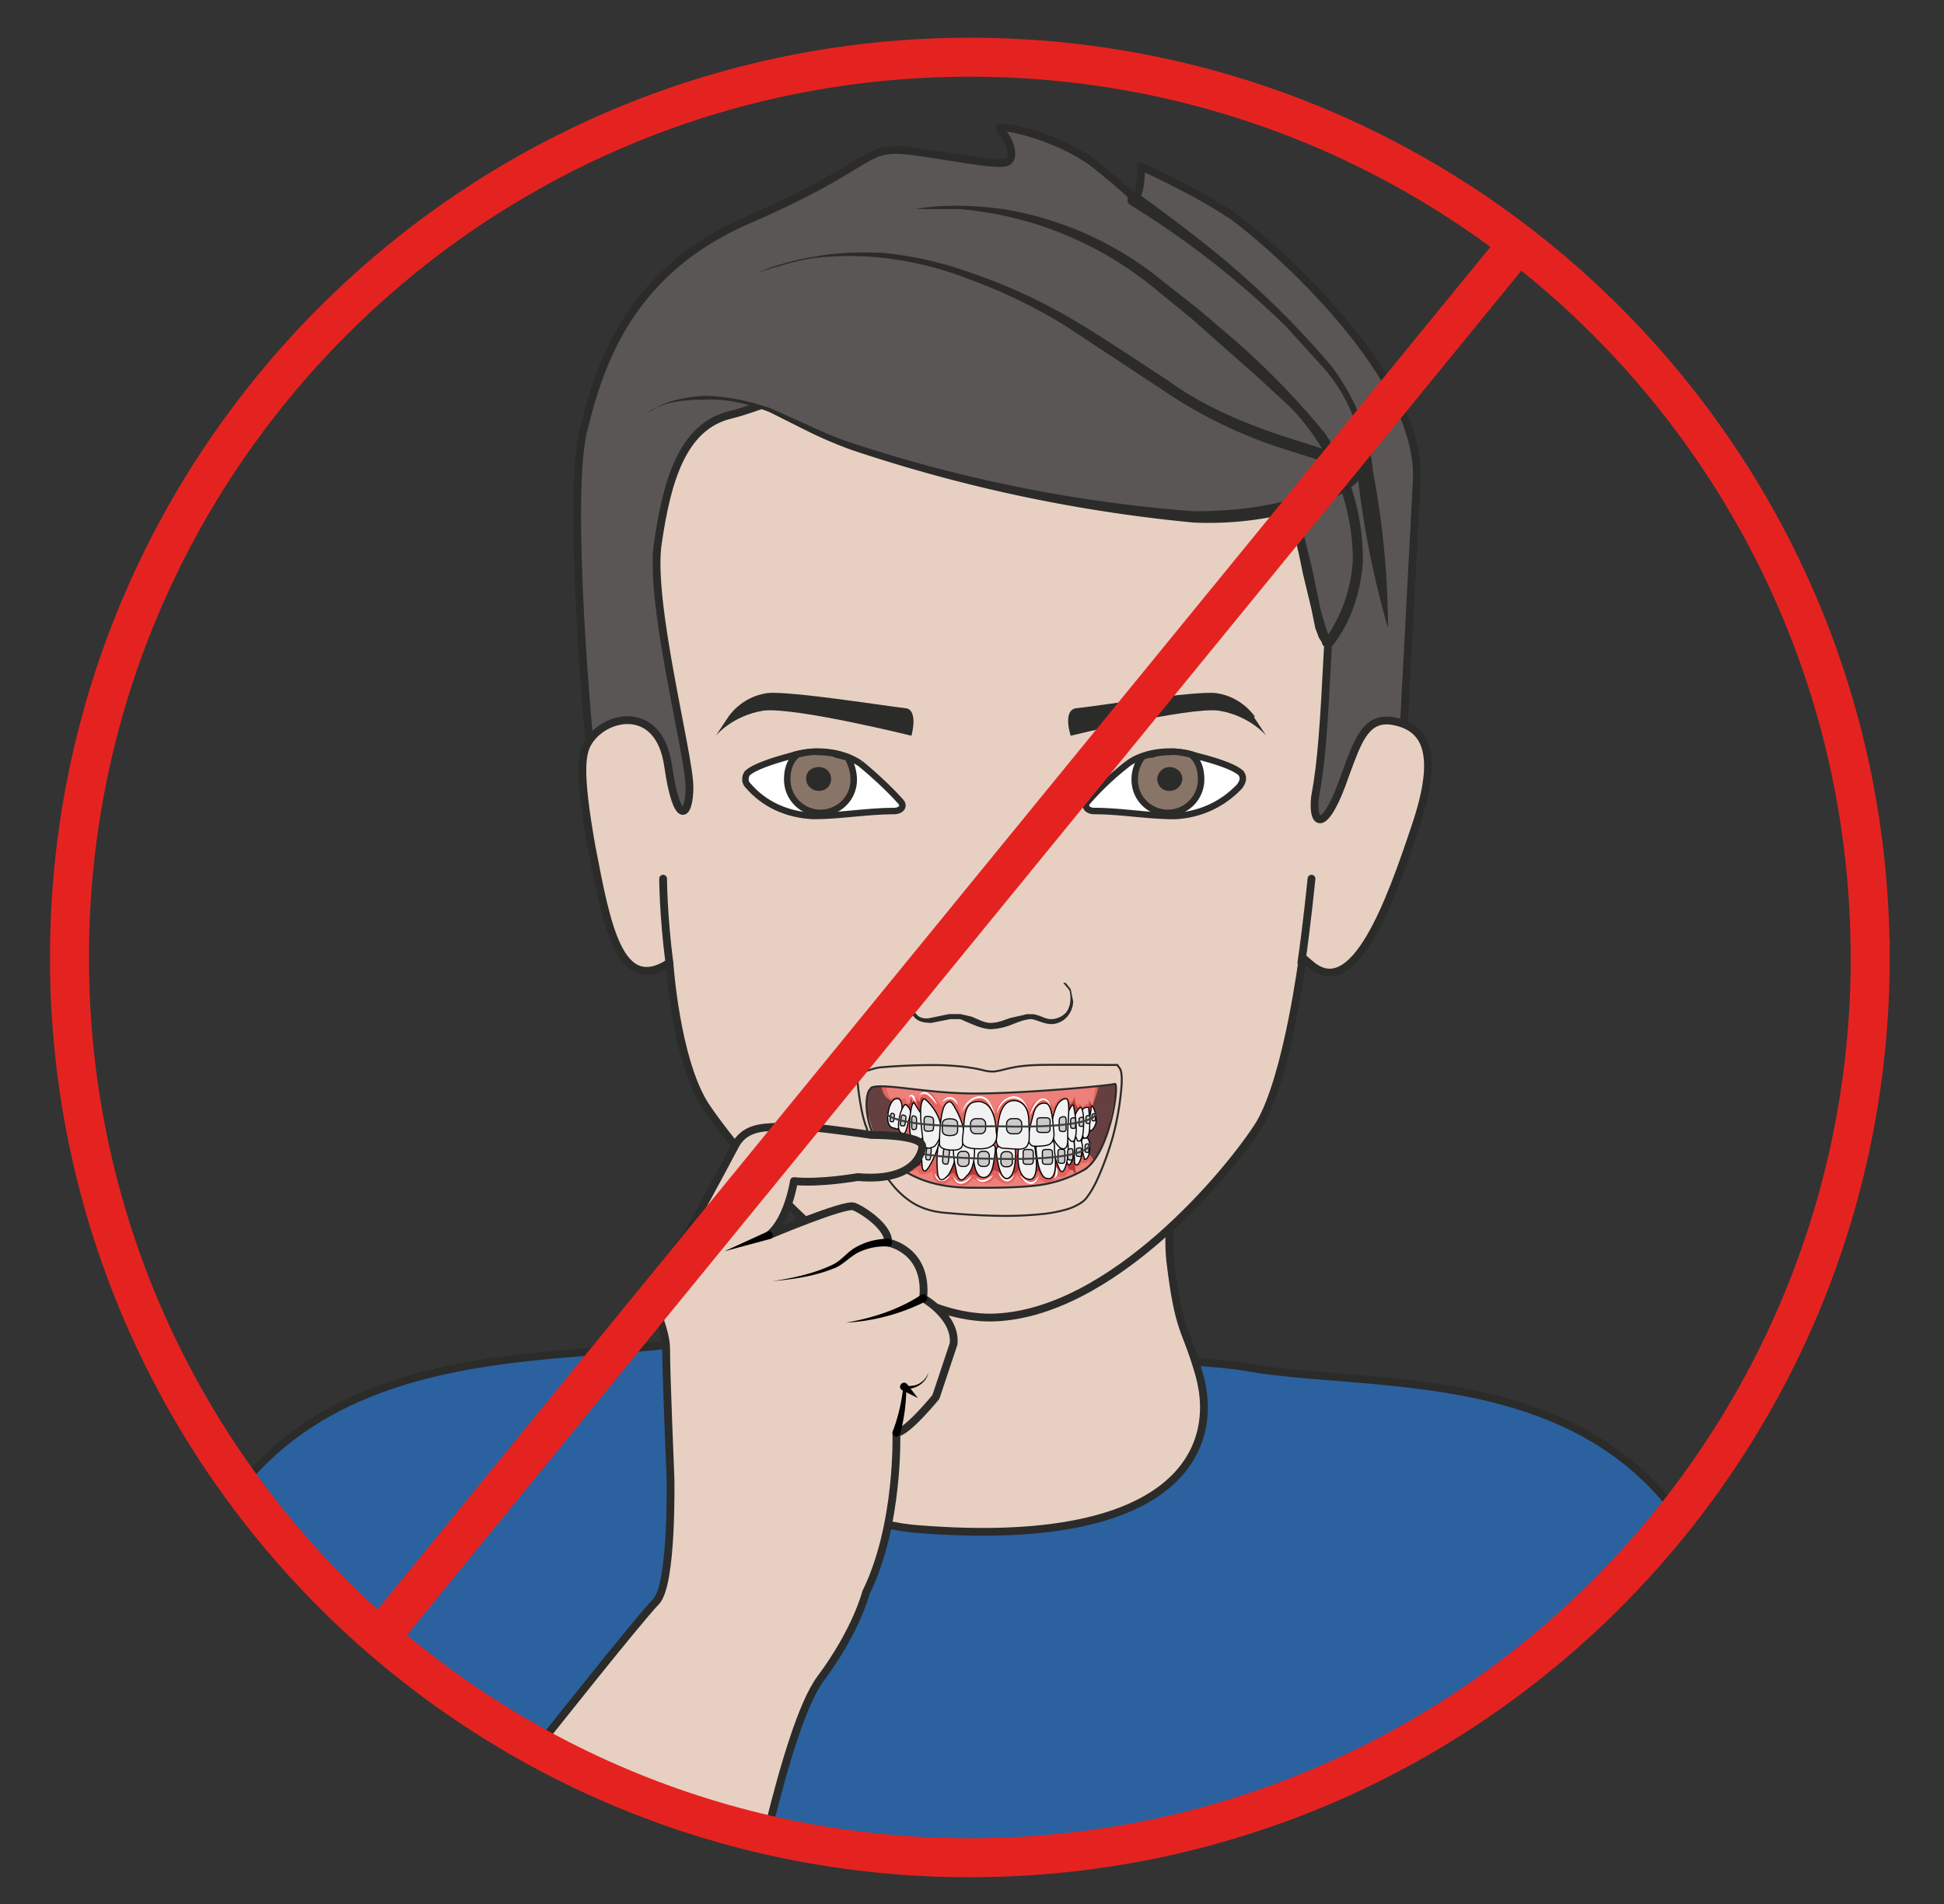 <svg xmlns="http://www.w3.org/2000/svg" viewBox="0 0 332.4 325.64"><rect x="0" y="0" width="332.4" height="325.64" fill="#333333" stroke="none"/><defs><clipPath id="a" clipPathUnits="userSpaceOnUse"><path d="M8.91 121.45c0-63.79 51.7-115.5 115.5-115.5 63.78 0 115.48 51.71 115.48 115.5 0 63.78-51.7 115.5-115.49 115.5-63.78 0-115.49-51.72-115.49-115.5"/></clipPath><clipPath id="b" clipPathUnits="userSpaceOnUse"><path d="M0 244.23h249.3V0H0z"/></clipPath></defs><g clip-path="url(#a)" transform="matrix(1.333 0 0 -1.333 0 325.64)"><path d="M198.8-35.76c14.64-8.05 25.14 9.17 25.14 9.17-2.25 29.92-5.95 53.57-15.76 70.47-9.66 16.89-31.05 22.52-48.75 25.1-17.69 2.25-12.05-2.1-12.05-2.1-41.34-32.17-49.85 5.47-49.85 5.47s-30.84-8.48-39.36-6.4c-5 1.13-12.82-4.02-26.17-14.31-9.65-7.4-12.3-52.93-9.57-60.8 2.74-7.73 17.4-31.28 17.4-31.28l1.06 35.82s-8.57-176.97-6.97-185.02c1.3-8.04 151.26-23.4 173.13 6.68 6.76 9.17-8.25 147.2-8.25 147.2" fill="#2b619f"/><path d="M198.8-35.76c14.64-8.05 25.14 9.17 25.14 9.17-2.25 29.92-5.95 53.57-15.76 70.47-9.66 16.89-31.05 22.52-48.75 25.1-17.69 2.25-12.05-2.1-12.05-2.1-41.34-32.17-49.85 5.47-49.85 5.47s-30.84-8.48-39.36-6.4c-5 1.13-12.82-4.02-26.17-14.31-9.65-7.4-12.3-52.93-9.57-60.8 2.74-7.73 17.4-31.28 17.4-31.28l1.06 35.82s-8.57-176.97-6.97-185.02c1.3-8.04 151.26-23.4 173.13 6.68 6.76 9.17-8.25 147.2-8.25 147.2z" fill="none" stroke="#2b2b2a" stroke-linecap="round" stroke-linejoin="round" stroke-miterlimit="10"/><path d="M221.02 16.4c8.22-82.16.31-90.38-4.62-102.97-4.93-12.6-50.15-10.41-50.15-10.41-38.9-.47-76.5 18.99-82.71 24.1-6.2 5.11-11.32 1.64-11.32 1.64-12.6-4.01-33.41-2.74-33.41-2.74-2.2-2.19-8.4-4.56-8.4-4.56-4.38.36-8.03 1.64-8.58 3.83-.55 2.2 1.46 5.85 1.46 5.85-6.2 3.65-2.38 8.94-2.38 8.94-5.47 2.92-2 9.13-2 9.13-5.12 4.57-.69 8.45-.69 8.45 1.28 2 13.28 7.62 13.28 7.62 11.32 1.1 48.2-5.84 48.2-5.84s34.33-9.5 57.7-7.3c23.37 2.18 40.9 3.44 40.9 3.44s.73 33.16 2.92 41.1" fill="#e7d0c2" stroke="#2b2b2a" stroke-linecap="round" stroke-linejoin="round" stroke-miterlimit="10"/><path d="M101.7 116.27s1.41-24.15.48-33.3c-.34-3.38-.16-8.24-3.33-15.28-4.13-9.16 6.87-18.78 19.1-19.59 32.65-2.57 38.74 10 35.84 19.98-1.76 6.11-2.55 5.08-3.67 14.4-1.45 13.84 9.33 31.22 9.33 31.22l-57.91 2.57z" fill="#e7d0c2"/><path d="M101.7 116.27s1.41-24.15.48-33.3c-.34-3.38-.16-8.24-3.33-15.28-4.13-9.16 6.87-18.78 19.1-19.59 32.65-2.57 38.74 10 35.84 19.98-1.76 6.11-2.55 5.08-3.67 14.4-1.45 13.84 9.33 31.22 9.33 31.22l-57.91 2.57z" fill="none" stroke="#2b2b2a" stroke-linecap="round" stroke-linejoin="round" stroke-miterlimit="10"/><path d="M182.76 8.8s-.16-11.1.32-22.04c.32-5.93.97-11.83 1.93-17.7l.32-2.25.49-1.77a.79.79 0 00-.55-.76.78.78 0 00-.5 0 .77.77 0 00-.4.28l-.48 1.93-.33 2.25-.48 2.74c-.73 12.43-.9 24.87-.48 37.32" fill="#2b2b2a"/><path d="M179.8 145.88l1.94 36.84c.64 13.2-18.02 29.76-23.49 33.78-4.99 3.38-11.9 6.44-11.9 6.44s.16-3.06-.8-4.18c0 0-.33.64-5.15 4.5-4.83 3.7-13.2 5.47-12.07 4.35 1.13-1.13 1.93-3.38.97-4.03-.97-.8-8.53.97-13.52 1.45-5.14.32-4.02-2.1-19.94-9-14.8-6.44-18.82-18.03-20.91-26.55-2.42-8.53.8-41.83.8-41.67 0 0 55.34-73.2 104.08-1.93" fill="#595655"/><path d="M179.8 145.88l1.94 36.84c.64 13.2-18.02 29.76-23.49 33.78-4.99 3.38-11.9 6.44-11.9 6.44s.16-3.06-.8-4.18c0 0-.33.64-5.15 4.5-4.83 3.7-13.2 5.47-12.07 4.35 1.13-1.13 1.93-3.38.97-4.03-.97-.8-8.53.97-13.52 1.45-5.14.32-4.02-2.1-19.94-9-14.8-6.44-18.82-18.03-20.91-26.55-2.42-8.53.8-41.83.8-41.67 0 0 55.34-73.2 104.08-1.93z" fill="none" stroke="#2b2b2a" stroke-linecap="round" stroke-linejoin="round" stroke-miterlimit="10"/><path d="M146.03 219.4s4.18-2.9 9.97-7.56c5.24-4.3 10.07-9.01 14.48-14.16a26.1 26.1 0 005.63-13.83 109.8 109.8 0 001.93-20.12 117.89 117.89 0 00-4.5 27.2 21.4 21.4 0 01-3.7 6.1l-4.83 5.32a113.44 113.44 0 01-19.95 15.6.8.8 0 00-.4.5.8.8 0 00.08.63c.11.2.28.33.5.4a.8.8 0 00.63-.08z" fill="#2b2b2a"/><path d="M168.7 142.18c-.48-4.03 1.3-4.83 3.87 2.73 1.6 4.34 2.57 7.24 5.79 6.92 4.5-.65 6.43-4.02 3.22-13.52-3.22-9.65-7.89-22.68-13.52-17.7l-.96.81s-1.93-15.12-5.47-21.24c-3.7-5.95-19.14-24.77-34.59-24.93-15.44 0-32.81 21.4-36.67 27.35-3.7 5.95-4.5 18.18-4.5 18.18-6.44-4.18-8.05 4.82-9.98 14.8-1.77 9.97-1.29 12.23-.32 13.67 2.25 3.38 9 4.67 10.13-3.21 1.13-7.89 2.74-6.6 2.74-2.74 0 4.18-5.31 24.13-4.02 31.53 1.12 7.57 3.05 14.8 9.33 16.25 6.43 1.61 15.12 6.76 24.6 5.47 9.66-1.12 21.08-9.33 32.18-7.24 16.4 3.22 20.59-15.12 19.79-28.31-.49-9.65-.8-14.48-1.61-18.82" fill="#e7d0c2" stroke="#2b2b2a" stroke-linecap="round" stroke-linejoin="round" stroke-miterlimit="10"/><path d="M117.4 217.47s16.08 3.06 32.65-10.78c16.4-13.84 19.3-16.57 22.2-23.97 5.14-12.87-1.77-20.92-1.77-20.92-1.77 0-3.38 18.02-6.12 18.18-7.23.49-14 0-18.01 3.22" fill="#595655"/><path d="M117.4 217.47c3.7.64 7.55.48 11.25 0a43.25 43.25 0 0020.6-9.33l4.5-3.54 4.34-3.7a101.1 101.1 0 0011.9-12.23 29.45 29.45 0 004.83-16.4c-.12-1.94-.49-3.81-1.13-5.64a17.56 17.56 0 00-2.73-5.15l-.48-.32c-.49 0-.65.32-.8.32l-.17.48-.32.49-.48 1.28-.49 2.42-1.12 4.66a94.74 94.74 0 01-1.61 6.92c-.22.6-.54 1.14-.97 1.61l-.32.16h-1.77l-2.4.32c-1.62 0-3.23 0-4.84.32-1.6 0-3.21.33-4.82.8a11.14 11.14 0 00-4.02 2.42 15.51 15.51 0 019-2.57h7.08l1.3-.16h.47c.16 0 .8 0 .97-.32.8-.65.96-1.61 1.29-2.26l.8-2.41 1.13-4.67.96-4.66c.31-1.25.69-2.49 1.13-3.7 0-.16.32-.16 0 0l-.49-.32a19.5 19.5 0 013.54 10.13 28.23 28.23 0 01-8.2 19.8l-4.18 3.85-4.19 3.7-4.18 3.7-4.34 3.54a45.42 45.42 0 01-25.42 10.46h-5.63" fill="#2b2b2a"/><path d="M82.97 191.25s6.92 5.3 18.98-1.13a160.55 160.55 0 0152.76-12.23c10.78.16 18.66 3.86 19.3 5.8.65 1.92-13.02 3.21-24.6 11.26-11.59 7.88-31.86 22.52-52.29 14.31" fill="#595655"/><path d="M82.97 191.25l1.6.96c1.3.64 3.22 1.13 5.64 1.29 2.41 0 5.47-.48 8.68-1.61l5-2.25c1.76-.8 3.53-1.61 5.62-2.26a184.28 184.28 0 0143.6-8.68c5.46 0 10.93.64 16.08 2.73 1.29.48 2.41.97 3.38 1.77l.64.64s0 .17 0 0v-.16l-1.6.8-8.05 2.58a59.54 59.54 0 00-14.48 7.24l-12.7 8.37a68.75 68.75 0 01-12.07 5.8 43.52 43.52 0 01-10.94 2.73 40.5 40.5 0 01-8.85 0c-2.4-.33-4.18-.97-5.47-1.3l-1.93-.64 1.93.8c1.3.33 3.06.97 5.47 1.3 2.42.48 5.47.64 8.85.48a46.64 46.64 0 0011.26-2.58 69.24 69.24 0 0012.39-5.63c4.18-2.4 8.36-5.3 12.87-8.2 4.18-3.06 9-5.15 14.15-6.92l8.05-2.57 2.09-.97.48-.8v-1.13l-.97-.96a14.39 14.39 0 00-3.86-2.26 43.02 43.02 0 00-16.73-2.57c-15 1.43-29.63 4.54-43.91 9.33-1.92.7-3.8 1.5-5.63 2.41l-4.83 2.42c-3.21 1.28-6.1 1.77-8.52 1.6-2.42 0-4.35-.32-5.47-.8-1.29-.48-1.77-.96-1.77-.96" fill="#2b2b2a"/><path d="M85.06 131.56s0-4.5.8-10.78m82.37 10.78s-.65-6.44-1.3-10.78" fill="none" stroke="#2b2b2a" stroke-linecap="round" stroke-miterlimit="10"/><path d="M110.32 146.36c1.6-1.29 3.7-3.22 5.14-4.83.65-.64.16-1.29-.8-1.29-3.38 0-6.92-.64-10.3-.64-3.54.16-6.43 1.61-8.36 3.86-.32.32-.48.65-.32 1.29l.16.32c.8.8 3.22 1.61 5.63 2.25 2.9.97 6.43.65 8.85-.96" fill="#fff" stroke="#2b2b2a" stroke-width=".83" stroke-miterlimit="10"/><path d="M108.7 147.16c.49-.8.81-1.93.81-2.9a4.23 4.23 0 00-2.63-3.93 4.22 4.22 0 00-4 .4 4.27 4.27 0 00-1.9 3.54c0 1.28.33 2.41 1.3 3.22 0 0 1.76.48 2.73.32 0 0 1.6 0 2.25-.32l1.29-.33z" fill="#897568"/><path d="M108.7 147.16c.49-.8.81-1.93.81-2.9a4.23 4.23 0 00-2.63-3.93 4.22 4.22 0 00-4 .4 4.27 4.27 0 00-1.9 3.54c0 1.28.33 2.41 1.3 3.22 0 0 1.76.48 2.73.32 0 0 1.6 0 2.25-.32l1.29-.33z" fill="none" stroke="#2b2b2a" stroke-width=".83" stroke-linecap="round" stroke-linejoin="round" stroke-miterlimit="10"/><path d="M106.62 144.43c0-.97-.65-1.61-1.61-1.61-.8 0-1.61.64-1.61 1.6 0 .97.8 1.46 1.6 1.46.97 0 1.62-.65 1.62-1.61" fill="#2b2b2a" fill-rule="evenodd"/><path d="M144.74 146.36a36.61 36.61 0 01-5.15-4.83c-.64-.64-.16-1.29.8-1.29 3.38 0 6.76-.64 10.3-.64 3.38.16 6.27 1.61 8.37 3.86.16.32.48.65.32 1.29l-.16.32c-.8.8-3.22 1.61-5.8 2.25-2.73.97-6.43.65-8.68-.96" fill="#fff" stroke="#2b2b2a" stroke-width=".83" stroke-miterlimit="10"/><path d="M146.5 147.16a4.82 4.82 0 01-.87-3.72 4.2 4.2 0 012.54-3.11 4.22 4.22 0 014 .4 4.27 4.27 0 011.9 3.54c0 1.28-.32 2.41-1.29 3.22 0 0-1.77.48-2.73.32 0 0-1.61 0-2.25-.32-.8 0-1.3-.33-1.3-.33" fill="#897568"/><path d="M146.5 147.16a4.82 4.82 0 01-.87-3.72 4.2 4.2 0 012.54-3.11 4.22 4.22 0 014 .4 4.27 4.27 0 011.9 3.54c0 1.28-.32 2.41-1.29 3.22 0 0-1.77.48-2.73.32 0 0-1.61 0-2.25-.32-.8 0-1.3-.33-1.3-.33z" fill="none" stroke="#2b2b2a" stroke-width=".83" stroke-linecap="round" stroke-linejoin="round" stroke-miterlimit="10"/><path d="M148.44 144.43c0-.97.64-1.61 1.6-1.61.81 0 1.62.64 1.62 1.6 0 .81-.8 1.46-1.61 1.46a1.59 1.59 0 01-1.14-.47 1.6 1.6 0 01-.47-1.14" fill="#2b2b2a" fill-rule="evenodd"/><path d="M117.55 118.2l-.16-.16a4.1 4.1 0 01-.48-2.25c0-.64 0-1.12.64-1.6.33-.5 1.13-.65 1.77-.5l2.42.5h1.44l1.45-.33c.8-.32 1.61-.8 2.41-.8.97 0 1.61.32 2.58.64l1.45.32.64.16h.8c.97-.16 1.61-.64 2.26-.64.8 0 1.44.32 1.93.8.8.97.64 2.26.48 2.9l-.8.96h.32l.64-.8.32-1.6a3 3 0 00-.64-1.78 2.75 2.75 0 00-2.1-1.12c-.96 0-1.76.48-2.57.64-.8 0-1.6-.32-2.41-.64a8.45 8.45 0 00-2.73-.65c-1.13 0-2.1.48-2.9.8l-1.13.49h-1.28l-2.42-.48c-.96 0-1.77.16-2.25.8-.64.48-.8 1.29-.8 1.93.08.94.45 1.75 1.12 2.41" fill="#2b2b2a"/><path d="M93.42 152.31s1.61 2.58 5 3.06c2.89.32 15.92-1.77 17.69-1.93 1.77-.16.8-3.54.8-3.54s-14.96 3.7-18.98 3.22c-4.02-.65-6.11-3.22-6.11-3.22zm67.57 0s-1.61 2.58-4.99 3.06c-2.9.32-15.93-1.77-17.86-1.93-1.93-.16-.8-3.54-.8-3.54s15.12 3.7 18.98 3.22c4.02-.65 6.11-3.22 6.11-3.22l-1.6 2.41z" fill="#2b2b2a" fill-rule="evenodd"/><path d="M141.23 95.08l-5-4.57-22.74 3.55-2.75 9.23v2.76l2.06.45 14.35-.45 12.3.3 4.3.63-.65-3.24z" fill="#664040"/><path d="M112.96 105.7c.17-1.32.31-2.13 1.35-2.61 0 0 2.33-2.85.38-6.08 0 0-.78-.74-1.48-2.08-.7-1.33 5.25-4.42 5.25-4.42l19.53.7 2.43 1.08s.84 3.25-1.14 4.18c0 0-1.43 4.8.66 5.48 0 0 .8 1.88 1.14 3.65.2 1.06-13.7-.29-13.7-.29l-13.86 1.09s-.62-.26-.56-.7" fill="#e3645f"/><path d="M125.73 90.15l12.62 1.05 2.01 2.15-.7 2.11c-.18-.6-.95-.34-.95-.34-.32-.74-1-.48-1-.48-.14-.4-.82-.85-.82-.85-.14-.7-1.26-.44-1.26-.44-1.38-1.56-2.3-.26-2.3-.26-.33-1.13-1.83-.53-2.17-.28-.34.25-.71.82-.71.82-1.04-2.43-2.78-.41-2.78-.41l-.53-.48c-.67-.56-1.71 0-1.71 0l-.59.36c-1.45-2.02-2.77-.12-2.77-.12l-.4-.31c-.88-.75-1.78.24-1.78.24s-.32.78-.32 1.1c0 0-1.78-.97-1.83.22 0 0-1.24-.6-1.28.24 0 0-.87-.07-.87.74 0 0-1.3.42-1.3.89l-.67-.83 8.24-5.26z" fill="#ed807b"/><path d="M135.46 92.76s-.83-.36-1.27-.29c-.44.07-.03-3.35.82-3.35s.45 3.64.45 3.64M137.14 92.82s.64-.45.65.24c0 .69.35-3.07 0-3.26-.35-.2-.65 3.02-.65 3.02M123.78 105.28c-.88.43-4.74 1.6-4.93 1.06 0 0-.52-.92-.17-2.5 0 0 .6.76 1.22-.33l.98-1.26s.53 1.1 1.31 1.1c0 0 1.07-1.1 1.04-2.11 0 0 1.66 2.4 2.5 2.28 0 0 1.53-.77 1.86-2.21 0 0 .19 1.66 1.7 2.05 2.08.52 2.82-1.34 2.82-1.34l.25.5s1.66 2.05 2.75-.29c0 0 .61 1.3 1.34 1.3.72 0 .89-.91.89-.91-.03.58.47.56.62-.39.1-.64.35 1.1.75.22.27-.58.59.83 1.24 0 .31-.4.3 2 .76 2.68.46.67-.76.62-.76.65-.14.48-.28.95-.65 1.1-1.35.56-6.94-.14-6.94-.14z" fill="#ed807b"/><path d="M116.8 101.9s-.67 1.05-.05 1.35c0 0 .41.23.51-.3 0 0-.14-.01-.24-.19-.1-.17-.17-.5-.22-.87M118.01 101.61s-.7 1.48-.05 1.9c0 0 .42.33.53-.42 0 0-.15-.01-.26-.26-.1-.24-.17-.72-.22-1.22M115.98 105.93s-.4-1.4.6-2.4c0 0-.13 1.56.46 2.27.58.72-.94 1.07-1.06.13M124.93 95.37s-.54-1.59-.82-1.93c0 0 .61.2.73.19.13-.02.45-.1.89-.54 0 0-.72 1.21-.8 2.28M127.72 96.74s-.45-2.72-.74-3.06c0 0 .47.5.6.48.12-.02.59-.22 1.03-.65 0 0-.68 2.23-.89 3.23M122.43 95.2s-.5-1.48-.78-1.75c0 0 .47.4.6.38.11-.02.15-.23.59-.57 0 0-.21 1.16-.41 1.95M115.6 96.7s-.6-.83-.38-.93c.5-.24.6.72.37.93M118.41 95.27s-.04-.3.1-.54c0 0-.64-.18-.81.11-.18.3.58.67.71.43M116.76 95.92s-.14-.96.03-1.3c0 0-.29.68-.87.3-.58-.37.62.81.84 1M130.42 96.2c.74-.77.63-2.11-.35-2.54-.27.95-.32 1.68.35 2.53" fill="#b7393b"/><path d="M131.15 95.72s-.2-1.69.88-2.37" fill="none" stroke="#b7393b" stroke-miterlimit="10"/><path d="M132.95 95.82s-.03-1.97-.1-2.27c0 0 .2.8.5.3.28-.5.51-.68.71-.68 0 0-1.05 1.42-1.11 2.65M135.24 93.79s.21 1.14.13 1.58l.02.35s.4-1.45.63-1.63l-.38.36c-.2-.46-.4-.66-.4-.66M136.8 95.04s.55-.24.71.67c.17.9.42 0 .37-.44a8.1 8.1 0 01.4-2.54s-.59 1.67-.87 1.47c-.29-.19-.6.84-.6.84M136.8 103.25s.44-1.35.27-1.77c0 0 .38 1.24.6 1.03.2-.22.22-1.15.22-1.15s.33.53.47.57c.15.03-.66.62-.47 1.75 0 0-.36-1.06-.55-1.06-.2 0-.54.63-.54.63M139.72 103.33s-.07-1.09.1-1.47c0 0 .11.31.37.54 0 0-.49.44-.47.93" fill="#b7393b"/><path d="M119.88 103.07s-1.52 2.03-2.11 1.71c0 0-.25-.06-.1.48 0 0-.23-.88-.53-.89 0 0-.17.68-.37.62 0 0-.3.37-.36.02 0 0-.21.03-.2.42 0 0-.2-.15-.35-.44l-.28-.46s-.59.68-.95.73c-.22.03-.19-.57-.4-.54a1.5 1.5 0 01-.47 0c-.11-.07.11-.97.48-1.41 0 0 .28.24.6.28.31.04.66-.12.74-.28 0 0 .4-.18.44.2 0 0 .38-1.25.73-.67l.11 1.27s.1-1.53.28-1.13c0 0 .49.58.46.75l.03-.17s.15-.57.33-.65c0 0 .13.92.72.92.58 0 1.2-.76 1.2-.76M125.74 104.3c0-.17-.5-.42-.76-.42-.27 0-.49.13-.49.29 0 .16.22.29.49.29.06 0 .32.26.37.24.18-.04.39-.29.39-.4" fill="#ed807b"/><path d="M133.26 93.55c-.18-1.15-1.08-1.58-1.95-.7-.64.75-.56.77.13.14.84-.7 1.4-.32 1.82.56M128.1 93.88c.61-.91 1.12-1.35 2-.33l-.16-.32c-.66-1.05-1.68-.31-1.85.65M124.66 93.44c-.57-1.1-2.09-1.61-2.36 0 .64-1.32 1.51-.73 2.36 0M125.2 93.22c.74-.7 1.5-.17 2.17.33-.37-.82-1.71-1.35-2.17-.33M119.9 93.79c.49-1 1.1-.95 1.96-.35-.6-.99-1.87-.91-1.96.35M116.58 103.52c.02.13.1.28.29.31.2.02.31-.13.4-.23.14-.24.21-.49.2-.76-.18.21-.27.44-.4.62-.14.23-.29.23-.5.06M123.45 101.54c.16 1.67 2.56 3.08 3.55 1.25.27-.47.44-.98.6-1.48-.25.47-.48.95-.76 1.38-.98 1.59-3 .24-3.4-1.15M127.85 101.4c.09 1.61 2.1 3.08 3.4 1.68.37-.4.58-.88.74-1.36-1.06 2.43-3.37 2.06-4.14-.33M132.11 101.18c.18 1 1.25 2.95 2.33 1.9.2-.23.29-.54.34-.83-.08.18-.17.35-.28.5-.98 1.28-1.95-.78-2.39-1.57M117.92 103.74c.7 1.2 2-.34 2.27-1.16-.6.56-1.38 1.97-2.27 1.16M120.88 102.94c.57.96 1.8.73 1.96-.42-.25.35-.5.7-.86.77-.38.09-.77-.15-1.1-.35M135.5 94.6c.23-.45.27-1.3-.3-1.5.3.45.16.98.3 1.5" fill="#fff"/><path d="M139.1 94.23a16.08 16.08 0 00-5.75-1.98c-2.34-.33-5.71-.37-8.96-.34-13.9.12-14.1 12.1-12.64 12.74l.01.1c1.45.64 6.83-.7 12.99-.75 6.15-.04 17.57 1 18.23 1.23.68.23-.58-8.98-3.89-11m4.75 12.34c-.02.18-.06.31-.09.41l-.06.16-.37.52h-1.09l-3.86.02h-2.58c-.9 0-1.88 0-2.88-.03-1-.04-2.04-.12-3.05-.33-.53-.1-1.03-.24-1.53-.36l-.75-.14h-.47l-.1.01-.2.01c-.5.08-1 .23-1.52.33s-1.04.17-1.57.25c-1.01.11-2.03.18-3.06.22-2.55.03-5.1-.06-7.64-.28-1.04-.08-2.07-.64-3.1-.77l.05-.66c.1-1.4.3-2.77.57-4.15.1-.49.22-1 .39-1.54l.05-.2.09-.2.15-.42.32-1.67c.43-1.17.94-2.4 1.7-3.67.37-.63.8-1.26 1.31-1.87.5-.61 1.11-1.21 1.8-1.73a7.85 7.85 0 011.8-1.06 9.17 9.17 0 012.11-.6l.38-.06.37-.05.76-.06c2-.18 4.06-.3 6.12-.34 2.05-.05 4.1.04 6.13.26 1 .12 1.99.32 2.93.6a7 7 0 011.9.93c.19.14.33.3.47.45.52.66.9 1.34 1.25 2.02a40.4 40.4 0 012.15 5.78 35.69 35.69 0 011.14 6.59c.05.7.04 1.26-.02 1.63" fill="#e8d1c2"/><path d="M139.1 94.23a16.08 16.08 0 00-5.75-1.98c-2.34-.33-5.71-.37-8.96-.34-13.9.12-14.1 12.1-12.64 12.74l.01.1c1.45.64 6.83-.7 12.99-.75 6.15-.04 17.57 1 18.23 1.23.68.23-.58-8.98-3.89-11zm4.74 12.34c-.02.18-.06.31-.09.41l-.06.16-.37.52h-1.09l-3.86.02h-2.58c-.9 0-1.88 0-2.88-.03-1-.04-2.04-.12-3.05-.33-.53-.1-1.03-.24-1.53-.36l-.75-.14h-.47l-.1.01-.2.01c-.5.08-1 .23-1.52.33s-1.04.17-1.57.25c-1.01.11-2.03.18-3.06.22-2.55.03-5.1-.06-7.64-.28-1.04-.08-2.07-.64-3.1-.77l.05-.66c.1-1.4.3-2.77.57-4.15.1-.49.22-1 .39-1.54l.05-.2.09-.2.15-.42.32-1.67c.43-1.17.94-2.4 1.7-3.67.37-.63.8-1.26 1.31-1.87.5-.61 1.11-1.21 1.8-1.73a7.85 7.85 0 011.8-1.06 9.17 9.17 0 012.11-.6l.38-.06.37-.05.76-.06c2-.18 4.06-.3 6.12-.34 2.05-.05 4.1.04 6.13.26 1 .12 1.99.32 2.93.6a7 7 0 011.9.93c.19.14.33.3.47.45.52.66.9 1.34 1.25 2.02a40.4 40.4 0 012.15 5.78 35.69 35.69 0 011.14 6.59c.05.7.04 1.26-.02 1.63z" fill="none" stroke="#2b2b2a" stroke-width=".25" stroke-miterlimit="10"/><path d="M139.13 95.55s.5-.1.62 1.06c.12 1.15 0 0 0 0s.26 2-.64 1.66c0 0-.9.37.02-2.72" fill="#f2f2f2"/><path d="M139.13 95.55s.5-.1.62 1.06c.12 1.15 0 0 0 0s.26 2-.64 1.66c0 0-.9.37.02-2.72z" fill="none" stroke="#020202" stroke-width=".15" stroke-miterlimit="10"/><path d="M137.84 95.04s.38-.67.76.5c0 0 .66 1.62-.1 2.73 0 0-.54.28-.66-.21-.12-.5 0-3.02 0-3.02" fill="#f2f2f2"/><path d="M137.84 95.04s.38-.67.76.5c0 0 .66 1.62-.1 2.73 0 0-.54.28-.66-.21-.12-.5 0-3.02 0-3.02z" fill="none" stroke="#020202" stroke-width=".15" stroke-miterlimit="10"/><path d="M137.65 98.27s.54-1.77-.2-3.01l-.18-.34s-.63-.84-.88 3.23c0 0 .74 1.04 1.26.12" fill="#f2f2f2"/><path d="M137.65 98.27s.54-1.77-.2-3.01l-.18-.34s-.63-.84-.88 3.23c0 0 .74 1.04 1.26.12z" fill="none" stroke="#020202" stroke-width=".15" stroke-miterlimit="10"/><path d="M135.9 94.29s.4-1.01.86.58c0 0 .41 1.4.2 3.05 0 0-.5 1.14-1.57.59-1.07-.55.5-4.22.5-4.22" fill="#f2f2f2"/><path d="M135.9 94.29s.4-1.01.86.58c0 0 .41 1.4.2 3.05 0 0-.5 1.14-1.57.59-1.07-.55.5-4.22.5-4.22z" fill="none" stroke="#020202" stroke-width=".15" stroke-miterlimit="10"/><path d="M134.32 93.1s1.53-.63.93 3.66c0 0 .18 1.5-.66 1.47-.84-.03-1.7.22-1.7-1.36 0 0 .22-3.67 1.43-3.78" fill="#f2f2f2"/><path d="M134.32 93.1s1.53-.63.93 3.66c0 0 .18 1.5-.66 1.47-.84-.03-1.7.22-1.7-1.36 0 0 .22-3.67 1.43-3.78z" fill="none" stroke="#020202" stroke-width=".15" stroke-miterlimit="10"/><path d="M131.83 97.92s-1.24.22-1.24-1.69c0 0-.25-3.3 1.6-3.24 0 0 1.31-.08.49 4.48 0 0-.17.48-.85.45" fill="#f2f2f2"/><path d="M131.83 97.92s-1.24.22-1.24-1.69c0 0-.25-3.3 1.6-3.24 0 0 1.31-.08.49 4.48 0 0-.17.48-.85.45z" fill="none" stroke="#020202" stroke-width=".15" stroke-miterlimit="10"/><path d="M129.12 93.1s1.25-.24 1.14 3.77c0 0 .11.6-1.14.6 0 0-1.45.1-1.32-.9 0 0 .25-3.43 1.32-3.47" fill="#f2f2f2"/><path d="M129.12 93.1s1.25-.24 1.14 3.77c0 0 .11.6-1.14.6 0 0-1.45.1-1.32-.9 0 0 .25-3.43 1.32-3.47z" fill="none" stroke="#020202" stroke-width=".15" stroke-miterlimit="10"/><path d="M124.98 97.33c-.22-.38-.25-3.8.97-4.08 1.23-.29 1.47 1.7 1.47 1.7s.37 1.9.21 2.28c-.15.38-2.43.48-2.65.1" fill="#f2f2f2"/><path d="M124.98 97.33c-.22-.38-.25-3.8.97-4.08 1.23-.29 1.47 1.7 1.47 1.7s.37 1.9.21 2.28c-.15.38-2.43.48-2.65.1z" fill="none" stroke="#020202" stroke-width=".15" stroke-miterlimit="10"/><path d="M114.85 96.02s.72-.28 1.18 2.33c0 0-.2.55-.99.36 0 0-1.22-2.17-.2-2.69" fill="#f2f2f2"/><path d="M114.85 96.02s.72-.28 1.18 2.33c0 0-.2.55-.99.36 0 0-1.22-2.17-.2-2.69z" fill="none" stroke="#020202" stroke-width=".15" stroke-miterlimit="10"/><path d="M115.88 95.5s.77-.73 1.35 2.3c0 0-.35.68-1.2.55 0 0-.63-2.65-.15-2.85" fill="#f2f2f2"/><path d="M115.88 95.5s.77-.73 1.35 2.3c0 0-.35.68-1.2.55 0 0-.63-2.65-.15-2.85z" fill="none" stroke="#020202" stroke-width=".15" stroke-miterlimit="10"/><path d="M116.74 95.09s.04-1.34 1.17-.08c0 0 1.16 1.88.75 3.22 0 0-.6.7-1.48.15 0 0-.54-2.33-.44-3.3" fill="#f2f2f2"/><path d="M116.74 95.09s.04-1.34 1.17-.08c0 0 1.16 1.88.75 3.22 0 0-.6.7-1.48.15 0 0-.54-2.33-.44-3.3z" fill="none" stroke="#020202" stroke-width=".15" stroke-miterlimit="10"/><path d="M118.26 95.01s0-1.97 1-.26c1 1.72 1.4 3.52 1.4 3.52s-.62.47-1.93.33c0 0-.68-.9-.47-3.59" fill="#f2f2f2"/><path d="M118.26 95.01s0-1.97 1-.26c1 1.72 1.4 3.52 1.4 3.52s-.62.47-1.93.33c0 0-.68-.9-.47-3.59z" fill="none" stroke="#020202" stroke-width=".15" stroke-miterlimit="10"/><path d="M120.23 94.3s-.03-2.6 1.5-.64c0 0 1.23 2.01 1 4.08 0 0-.55.86-2.08.2 0 0-.62-.55-.42-3.63" fill="#f2f2f2"/><path d="M120.23 94.3s-.03-2.6 1.5-.64c0 0 1.23 2.01 1 4.08 0 0-.55.86-2.08.2 0 0-.62-.55-.42-3.63z" fill="none" stroke="#020202" stroke-width=".15" stroke-miterlimit="10"/><path d="M122.73 93.73s.33-1.61 1.26-.3c0 0 1.2.77.99 3.9 0 0-.3.9-2.25.41 0 0-.97.22 0-4.01" fill="#f2f2f2"/><path d="M122.73 93.73s.33-1.61 1.26-.3c0 0 1.2.77.99 3.9 0 0-.3.9-2.25.41 0 0-.97.22 0-4.01z" fill="none" stroke="#020202" stroke-width=".15" stroke-miterlimit="10"/><path d="M129.28 94.6h-.31a.57.57 0 00-.58.58v.8c0 .3.26.56.58.56h.31c.32 0 .58-.25.58-.57v-.79a.57.57 0 00-.58-.57" fill="#cccacb"/><path d="M129.28 94.6h-.31a.57.57 0 00-.58.58v.8c0 .3.26.56.58.56h.31c.32 0 .58-.25.58-.57v-.79a.57.57 0 00-.58-.57z" fill="none" stroke="#09090a" stroke-width=".15" stroke-miterlimit="10"/><path d="M126.33 94.64h-.32a.57.57 0 00-.57.57v.8c0 .31.26.57.57.57h.32c.32 0 .57-.26.57-.57v-.8a.57.57 0 00-.57-.57" fill="#cccacb"/><path d="M126.33 94.64h-.32a.57.57 0 00-.57.57v.8c0 .31.26.57.57.57h.32c.32 0 .57-.26.57-.57v-.8a.57.57 0 00-.57-.57z" fill="none" stroke="#09090a" stroke-width=".15" stroke-miterlimit="10"/><path d="M123.73 94.64h-.32a.57.57 0 00-.57.57v.8c0 .31.25.57.57.57h.32c.31 0 .57-.26.57-.57v-.8a.57.57 0 00-.57-.57" fill="#cccacb"/><path d="M123.73 94.64h-.32a.57.57 0 00-.57.57v.8c0 .31.25.57.57.57h.32c.31 0 .57-.26.57-.57v-.8a.57.57 0 00-.57-.57z" fill="none" stroke="#09090a" stroke-width=".15" stroke-miterlimit="10"/><path d="M132.54 96.1v.32s0 .39-.37.39h-.53s-.4.05-.4-.35v-1.1s-.08-.45.4-.44h.58s.33.01.32.44v.74" fill="#cccacb"/><path d="M132.54 96.1v.32s0 .39-.37.39h-.53s-.4.05-.4-.35v-1.1s-.08-.45.4-.44h.58s.33.01.32.44v.74z" fill="none" stroke="#09090a" stroke-width=".15" stroke-miterlimit="10"/><path d="M135 96.1v.32s.01.39-.36.39h-.53s-.4.05-.4-.35v-1.1s-.08-.45.4-.44h.58s.33.01.32.44v.74" fill="#cccacb"/><path d="M135 96.1v.32s.01.39-.36.39h-.53s-.4.05-.4-.35v-1.1s-.08-.45.4-.44h.58s.33.01.32.44v.74z" fill="none" stroke="#09090a" stroke-width=".15" stroke-miterlimit="10"/><path d="M118.82 96.59l.03.28s.04.34.21.3c.17-.04.17-.07.28-.13.11-.07.13-.24.1-.46-.04-.34-.04-.5-.04-.5s-.04-.58-.18-.6c-.25-.02-.35.05-.35.05s-.16.04-.11.41l.06.65" fill="#cccacb"/><path d="M118.82 96.59l.03.28s.04.34.21.3c.17-.04.17-.07.28-.13.11-.07.13-.24.1-.46-.04-.34-.04-.5-.04-.5s-.04-.58-.18-.6c-.25-.02-.35.05-.35.05s-.16.04-.11.41l.06.65z" fill="none" stroke="#09090a" stroke-width=".15" stroke-miterlimit="10"/><path d="M117.27 96.64l.04.25s.04.32.22.3c.17-.03.16-.05.27-.1.12-.05.13-.2.1-.4a6.01 6.01 0 01-.07-.46s-.06-.53-.2-.56c-.26-.04-.36.01-.36.01s-.15.03-.1.37l.1.6" fill="#cccacb"/><path d="M117.27 96.64l.04.25s.04.32.22.3c.17-.03.16-.05.27-.1.12-.05.13-.2.1-.4a6.01 6.01 0 01-.07-.46s-.06-.53-.2-.56c-.26-.04-.36.01-.36.01s-.15.03-.1.37l.1.6z" fill="none" stroke="#09090a" stroke-width=".15" stroke-miterlimit="10"/><path d="M115.96 96.94l.04.22s.04.27.22.25c.17-.02.16-.04.28-.08.1-.05.13-.18.09-.35-.06-.27-.07-.4-.07-.4s-.05-.45-.2-.47c-.26-.04-.36 0-.36 0s-.15.03-.1.32l.1.51" fill="#cccacb"/><path d="M115.96 96.94l.04.22s.04.27.22.25c.17-.02.16-.04.28-.08.1-.05.13-.18.09-.35-.06-.27-.07-.4-.07-.4s-.05-.45-.2-.47c-.26-.04-.36 0-.36 0s-.15.03-.1.32l.1.51z" fill="none" stroke="#09090a" stroke-width=".15" stroke-miterlimit="10"/><path d="M114.83 97.4l.06.2s.08.25.25.2c.16-.03.15-.05.25-.1.1-.06.1-.19.05-.35a4.16 4.16 0 01-.12-.36s-.1-.43-.25-.43c-.25 0-.34.06-.34.06s-.15.04-.06.3l.16.48" fill="#cccacb"/><path d="M114.83 97.4l.06.2s.08.25.25.2c.16-.03.15-.05.25-.1.1-.06.1-.19.05-.35a4.16 4.16 0 01-.12-.36s-.1-.43-.25-.43c-.25 0-.34.06-.34.06s-.15.04-.06.3l.16.48z" fill="none" stroke="#09090a" stroke-width=".15" stroke-miterlimit="10"/><path d="M121 96.4l.05.36s.04.24.25.2c.21-.06.2-.1.34-.18.14-.09.17-.1.13-.4l-.06-.64s-.04-.78-.21-.8c-.32-.02-.44.06-.44.06s-.19.06-.14.55l.09.84" fill="#cccacb"/><path d="M121 96.4l.05.36s.04.24.25.2c.21-.06.2-.1.34-.18.14-.09.17-.1.13-.4l-.06-.64s-.04-.78-.21-.8c-.32-.02-.44.06-.44.06s-.19.06-.14.55l.09.84z" fill="none" stroke="#09090a" stroke-width=".15" stroke-miterlimit="10"/><path d="M136.59 96.23v.32s0 .28-.25.28-.24.07-.41.03c-.17-.05-.23-.23-.22-.48v-.57s-.04-.67.15-.72c.36-.09.51-.04.51-.04s.22 0 .22.44v.74" fill="#cccacb"/><path d="M136.59 96.23v.32s0 .28-.25.28-.24.07-.41.03c-.17-.05-.23-.23-.22-.48v-.57s-.04-.67.15-.72c.36-.09.51-.04.51-.04s.22 0 .22.44v.74z" fill="none" stroke="#09090a" stroke-width=".15" stroke-miterlimit="10"/><path d="M137.63 96.38v.24s0 .3-.18.3c-.2 0-.19-.02-.32-.06-.13-.04-.17-.17-.17-.37v-.44s-.03-.5.12-.55c.27-.06.39-.03.39-.03s.17.01.16.34v.57" fill="#cccacb"/><path d="M137.63 96.38v.24s0 .3-.18.3c-.2 0-.19-.02-.32-.06-.13-.04-.17-.17-.17-.37v-.44s-.03-.5.12-.55c.27-.06.39-.03.39-.03s.17.01.16.34v.57z" fill="none" stroke="#09090a" stroke-width=".15" stroke-miterlimit="10"/><path d="M138.73 96.62v.18s0 .23-.19.23c-.2 0-.19-.02-.32-.05-.13-.03-.17-.13-.16-.28v-.33s-.04-.38.11-.41c.28-.06.4-.03.4-.03s.16 0 .16.26v.43" fill="#cccacb"/><path d="M138.73 96.62v.18s0 .23-.19.23c-.2 0-.19-.02-.32-.05-.13-.03-.17-.13-.16-.28v-.33s-.04-.38.11-.41c.28-.06.4-.03.4-.03s.16 0 .16.26v.43z" fill="none" stroke="#09090a" stroke-width=".15" stroke-miterlimit="10"/><path d="M139.67 97.13v.18s0 .23-.14.23c-.13 0-.13-.02-.22-.05-.09-.02-.12-.13-.12-.28v-.33s-.02-.38.09-.41c.19-.05.27-.03.27-.03s.12.01.12.26v.43" fill="#cccacb"/><path d="M139.67 97.13v.18s0 .23-.14.23c-.13 0-.13-.02-.22-.05-.09-.02-.12-.13-.12-.28v-.33s-.02-.38.09-.41c.19-.05.27-.03.27-.03s.12.01.12.26v.43z" fill="none" stroke="#09090a" stroke-width=".15" stroke-miterlimit="10"/><path d="M139.95 97.66s0-.06-.13-.3c-.36-.67-2.32-1.95-12.09-1.74-10.12.1-12.66 1.3-13.3 1.93" fill="none" stroke="#3f3f3f" stroke-width=".25" stroke-linecap="round" stroke-miterlimit="10"/><path d="M139.97 99.22s.77.55.64 1.67c-.14 1.12-.64 2.03-.67 1.06-.03-.98-.89-2.4.03-2.73" fill="#f2f2f2"/><path d="M139.97 99.22s.77.55.64 1.67c-.14 1.12-.64 2.03-.67 1.06-.03-.98-.89-2.4.03-2.73z" fill="none" stroke="#020202" stroke-width=".15" stroke-miterlimit="10"/><path d="M139.63 102.24s-1.05.14-1.03-1.21c.02-1.36.23-2.8.51-2.76.29.03.98-.04.52 3.97" fill="#f2f2f2"/><path d="M139.63 102.24s-1.05.14-1.03-1.21c.02-1.36.23-2.8.51-2.76.29.03.98-.04.52 3.97z" fill="none" stroke="#020202" stroke-width=".15" stroke-miterlimit="10"/><path d="M138.57 102.24s-1.7-1.4-.35-4.32c0 0 .5-.24.67.74.18.97.2 3.48-.32 3.58" fill="#f2f2f2"/><path d="M138.57 102.24s-1.7-1.4-.35-4.32c0 0 .5-.24.67.74.18.97.2 3.48-.32 3.58z" fill="none" stroke="#020202" stroke-width=".15" stroke-miterlimit="10"/><path d="M137.69 102.5s.65-2.91.21-4.27c0 0-.22-1.02-.98.22-.76 1.23.34 4.33.77 4.05" fill="#f2f2f2"/><path d="M137.69 102.5s.65-2.91.21-4.27c0 0-.22-1.02-.98.22-.76 1.23.34 4.33.77 4.05z" fill="none" stroke="#020202" stroke-width=".15" stroke-miterlimit="10"/><path d="M137.08 101.35s.12 1.98-.32 1.98-1.04-.31-1.41-1.38c-.37-1.08-.87-2.9.05-4.25s1.6-.84 1.56.37c-.04 1.21.1 2.89.12 3.28" fill="#f2f2f2"/><path d="M137.08 101.35s.12 1.98-.32 1.98-1.04-.31-1.41-1.38c-.37-1.08-.87-2.9.05-4.25s1.6-.84 1.56.37c-.04 1.21.1 2.89.12 3.28z" fill="none" stroke="#020202" stroke-width=".15" stroke-miterlimit="10"/><path d="M134.22 102.72s-1.22.37-1.63-1.24c-.41-1.6-1.33-4.24.17-4.25 1.5 0 1.83.23 1.83.23s.72.36.6 1.54c-.13 1.18-.22 3.5-.97 3.72" fill="#f2f2f2"/><path d="M134.22 102.72s-1.22.37-1.63-1.24c-.41-1.6-1.33-4.24.17-4.25 1.5 0 1.83.23 1.83.23s.72.36.6 1.54c-.13 1.18-.22 3.5-.97 3.72z" fill="none" stroke="#020202" stroke-width=".15" stroke-miterlimit="10"/><path d="M130.1 103.09s1.68.06 1.85-2.24c0 0 .17-2.8 0-3.13-.17-.32-.1-.96-1.69-.85l-1.47.1s-1.18-.07-.96 1.43c.22 1.5.2 4.67 2.26 4.69" fill="#f2f2f2"/><path d="M130.1 103.09s1.68.06 1.85-2.24c0 0 .17-2.8 0-3.13-.17-.32-.1-.96-1.69-.85l-1.47.1s-1.18-.07-.96 1.43c.22 1.5.2 4.67 2.26 4.69z" fill="none" stroke="#020202" stroke-width=".15" stroke-miterlimit="10"/><path d="M114.85 103.31s-.6-.14-.88-1.5c-.27-1.34-.01-2.24.8-2.26 0 0 1.11-.95.93 2.9 0 0-.1 1.15-.85.86" fill="#f2f2f2"/><path d="M114.85 103.31s-.6-.14-.88-1.5c-.27-1.34-.01-2.24.8-2.26 0 0 1.11-.95.93 2.9 0 0-.1 1.15-.85.86z" fill="none" stroke="#020202" stroke-width=".15" stroke-miterlimit="10"/><path d="M116.2 102.57s.85-.6.55-1.4c-.3-.82-.46-2.38-.87-2.32-.41.06-.97.4-.37 2.67 0 0 .4 1.2.7 1.05" fill="#f2f2f2"/><path d="M116.2 102.57s.85-.6.55-1.4c-.3-.82-.46-2.38-.87-2.32-.41.06-.97.4-.37 2.67 0 0 .4 1.2.7 1.05z" fill="none" stroke="#020202" stroke-width=".15" stroke-miterlimit="10"/><path d="M117.24 102.84s.73-1.22.93-1.4c.21-.2.82-2.6 0-3.32 0 0-.53-1.26-1.2-.16 0 0-.55 1.32-.14 3.8 0 0 .16 1.07.4 1.08" fill="#f2f2f2"/><path d="M117.24 102.84s.73-1.22.93-1.4c.21-.2.82-2.6 0-3.32 0 0-.53-1.26-1.2-.16 0 0-.55 1.32-.14 3.8 0 0 .16 1.07.4 1.08z" fill="none" stroke="#020202" stroke-width=".15" stroke-miterlimit="10"/><path d="M118.74 103.22s2.2-1.89 2.01-4.37c0 0-.53-1.64-1.13-1.74 0 0-1.1-.54-1.21.7-.13 1.22-.65 4.63 0 5.4 0 0 .12.21.33 0" fill="#f2f2f2"/><path d="M118.74 103.22s2.2-1.89 2.01-4.37c0 0-.53-1.64-1.13-1.74 0 0-1.1-.54-1.21.7-.13 1.22-.65 4.63 0 5.4 0 0 .12.21.33 0z" fill="none" stroke="#020202" stroke-width=".15" stroke-miterlimit="10"/><path d="M122.26 102.57s1.37-2.1 1.37-3.72c0-1.63-.37-1.84-.37-1.84s-.27-.3-1-.27c0 0-1.83-.08-1.75.87 0 0-.02 3.52.64 4.83 0 0 .6 1.03 1.1.13" fill="#f2f2f2"/><path d="M122.26 102.57s1.37-2.1 1.37-3.72c0-1.63-.37-1.84-.37-1.84s-.27-.3-1-.27c0 0-1.83-.08-1.75.87 0 0-.02 3.52.64 4.83 0 0 .6 1.03 1.1.13z" fill="none" stroke="#020202" stroke-width=".15" stroke-miterlimit="10"/><path d="M123.47 98.23c.27 2.09.04 4.63 1.73 4.7 0 0 .45.18 1.1-.17 0 0 1.37-.45 1.5-3.74 0 0 .55-2.12-2.06-2.12-2.1 0-2.38.5-2.27 1.33" fill="#f2f2f2"/><path d="M123.47 98.23c.27 2.09.04 4.63 1.73 4.7 0 0 .45.18 1.1-.17 0 0 1.37-.45 1.5-3.74 0 0 .55-2.12-2.06-2.12-2.1 0-2.38.5-2.27 1.33z" fill="none" stroke="#020202" stroke-width=".15" stroke-miterlimit="10"/><path d="M125.77 98.83h-.62c-.36 0-.66.3-.66.66v.62c0 .36.3.66.66.66h.62c.36 0 .66-.3.66-.66v-.62c0-.36-.3-.66-.66-.66" fill="#cccacb"/><path d="M125.77 98.83h-.62c-.36 0-.66.3-.66.66v.62c0 .36.3.66.66.66h.62c.36 0 .66-.3.66-.66v-.62c0-.36-.3-.66-.66-.66z" fill="none" stroke="#09090a" stroke-width=".15" stroke-miterlimit="10"/><path d="M130.4 98.83h-.62c-.36 0-.66.3-.66.66v.62c0 .36.3.66.66.66h.62c.37 0 .66-.3.66-.66v-.62c0-.36-.3-.66-.66-.66" fill="#cccacb"/><path d="M130.4 98.83h-.62c-.36 0-.66.3-.66.66v.62c0 .36.3.66.66.66h.62c.37 0 .66-.3.66-.66v-.62c0-.36-.3-.66-.66-.66z" fill="none" stroke="#09090a" stroke-width=".15" stroke-miterlimit="10"/><path d="M134.7 100.18v.32s0 .39-.48.39h-.69s-.52.05-.52-.36v-1.1s-.1-.44.52-.43h.75s.43.01.42.44c-.02.43 0 .74 0 .74" fill="#cccacb"/><path d="M134.7 100.18v.32s0 .39-.48.39h-.69s-.52.05-.52-.36v-1.1s-.1-.44.52-.43h.75s.43.01.42.44c-.02.43 0 .74 0 .74z" fill="none" stroke="#09090a" stroke-width=".15" stroke-miterlimit="10"/><path d="M121.86 98.6c-.54 0-.98.14-.98.68v.8c0 .53.44.67.98.67s.98-.14.98-.68v-.8c0-.53-.44-.67-.98-.67" fill="#cccacb"/><path d="M121.86 98.6h0c-.54 0-.98.14-.98.68v.8c0 .53.44.67.98.67s.98-.14.98-.68v-.8c0-.53-.44-.67-.98-.67z" fill="none" stroke="#09090a" stroke-width=".15" stroke-miterlimit="10"/><path d="M118.54 100.35v.32s-.01.39.34.39c.35 0 .33-.03.57-.08.23-.05.31-.23.3-.48v-.57s.06-.67-.2-.72c-.5-.09-.71-.04-.71-.04s-.31.01-.3.44v.74" fill="#cccacb"/><path d="M118.54 100.35v.32s-.01.39.34.39c.35 0 .33-.03.57-.08.23-.05.31-.23.3-.48v-.57s.06-.67-.2-.72c-.5-.09-.71-.04-.71-.04s-.31.01-.3.44v.74z" fill="none" stroke="#09090a" stroke-width=".15" stroke-miterlimit="10"/><path d="M116.95 100.47v.3s0 .35.17.35c.18 0 .17-.03.3-.07.11-.04.15-.21.15-.44v-.53s.03-.62-.11-.66c-.25-.08-.36-.04-.36-.04s-.16.01-.15.4v.69" fill="#cccacb"/><path d="M116.95 100.47v.3s0 .35.17.35c.18 0 .17-.03.3-.07.11-.04.15-.21.15-.44v-.53s.03-.62-.11-.66c-.25-.08-.36-.04-.36-.04s-.16.01-.15.4v.69z" fill="none" stroke="#09090a" stroke-width=".15" stroke-miterlimit="10"/><path d="M115.57 100.75l.03.23s.04.28.22.26c.17-.03.16-.05.28-.1.1-.05.13-.19.1-.37a5.02 5.02 0 01-.06-.41s-.04-.49-.18-.5c-.25-.04-.36.01-.36.01s-.15.03-.1.34l.07.54" fill="#cccacb"/><path d="M115.57 100.75l.03.23s.04.28.22.26c.17-.03.16-.05.28-.1.1-.05.13-.19.1-.37a5.02 5.02 0 01-.06-.41s-.04-.49-.18-.5c-.25-.04-.36.01-.36.01s-.15.03-.1.34l.07.54z" fill="none" stroke="#09090a" stroke-width=".15" stroke-miterlimit="10"/><path d="M114.24 101.08l.02.18s.03.22.17.2c.13-.02.12-.04.21-.07.09-.04.1-.15.08-.3-.04-.21-.04-.31-.04-.31s-.03-.38-.14-.39c-.2-.02-.28.02-.28.02s-.12.02-.08.26l.06.41" fill="#cccacb"/><path d="M114.24 101.08l.02.18s.03.22.17.2c.13-.02.12-.04.21-.07.09-.04.1-.15.08-.3-.04-.21-.04-.31-.04-.31s-.03-.38-.14-.39c-.2-.02-.28.02-.28.02s-.12.02-.08.26l.06.41z" fill="none" stroke="#09090a" stroke-width=".15" stroke-miterlimit="10"/><path d="M136.75 100.31v.32s0 .39-.25.39-.24-.03-.41-.08c-.17-.05-.23-.23-.22-.48v-.57s-.05-.67.15-.72c.36-.09.51-.04.51-.04s.22.01.22.44v.74" fill="#cccacb"/><path d="M136.75 100.31v.32s0 .39-.25.39-.24-.03-.41-.08c-.17-.05-.23-.23-.22-.48v-.57s-.05-.67.15-.72c.36-.09.51-.04.51-.04s.22.01.22.44v.74z" fill="none" stroke="#09090a" stroke-width=".15" stroke-miterlimit="10"/><path d="M137.96 100.38v.23s0 .28-.17.28c-.18 0-.18-.03-.3-.06s-.16-.16-.16-.35v-.4s-.03-.48.11-.52c.26-.06.37-.03.37-.03s.16 0 .15.32v.53" fill="#cccacb"/><path d="M137.96 100.38v.23s0 .28-.17.28c-.18 0-.18-.03-.3-.06s-.16-.16-.16-.35v-.4s-.03-.48.11-.52c.26-.06.37-.03.37-.03s.16 0 .15.32v.53z" fill="none" stroke="#09090a" stroke-width=".15" stroke-miterlimit="10"/><path d="M138.98 100.51v.2s0 .24-.16.24-.16-.02-.26-.05c-.11-.03-.15-.14-.15-.3v-.34s-.02-.41.1-.44c.23-.06.33-.03.33-.03s.14 0 .14.27v.45" fill="#cccacb"/><path d="M138.98 100.51v.2s0 .24-.16.24-.16-.02-.26-.05c-.11-.03-.15-.14-.15-.3v-.34s-.02-.41.1-.44c.23-.06.33-.03.33-.03s.14 0 .14.27v.45z" fill="none" stroke="#09090a" stroke-width=".15" stroke-miterlimit="10"/><path d="M139.83 100.79v.17s0 .2-.15.2-.15-.01-.25-.03c-.1-.03-.13-.13-.13-.26v-.3s-.03-.36.1-.39c.2-.04.3-.02.3-.02s.13 0 .13.24v.39" fill="#cccacb"/><path d="M139.83 100.79v.17s0 .2-.15.2-.15-.01-.25-.03c-.1-.03-.13-.13-.13-.26v-.3s-.03-.36.1-.39c.2-.04.3-.02.3-.02s.13 0 .13.24v.39z" fill="none" stroke="#09090a" stroke-width=".15" stroke-miterlimit="10"/><path d="M140.51 101.06v.16s0 .19-.12.19c-.13 0-.12-.02-.21-.04-.09-.03-.12-.11-.11-.24v-.27s-.02-.33.07-.35c.19-.04.26-.02.26-.02s.12 0 .11.21v.36" fill="#cccacb"/><path d="M140.51 101.06v.16s0 .19-.12.19c-.13 0-.12-.02-.21-.04-.09-.03-.12-.11-.11-.24v-.27s-.02-.33.07-.35c.19-.04.26-.02.26-.02s.12 0 .11.21v.36z" fill="none" stroke="#09090a" stroke-width=".15" stroke-miterlimit="10"/><path d="M140.6 101.54s.78-2.13-12.88-1.74c-10.32-.18-13.2.83-13.96 1.53" fill="none" stroke="#3f3f3f" stroke-width=".25" stroke-linecap="round" stroke-miterlimit="10"/><path d="M89.64 72.35C69.7 68.55 26.3 75.82 20.76 26.2c0 0-8.86-42.3-6.76-56.58 0 0 40.78-1.53 52.05 1.81l.86 37.38M159.44 68.97c19.94-3.8 59.64 3.43 65.18-46.2 0 0 5.75-45.39 3.66-59.68 0 0-45.95-1.53-57.22 1.81 0 0 1.9 41.53 3.76 49.4" fill="#2b619f" stroke="#2b2b2a" stroke-linecap="round" stroke-linejoin="round" stroke-miterlimit="10"/><path d="M95.7-3.52c-.57-3.83-4.62-22.01-17.64-52.94-13.01-30.93-34.02-19.67-34.02-19.67C29.35-67.9 31-34.49 34.05-26.33c3.06 8.15 26.66 34.77 35.6 47.36 0 0 12.33 15.57 14.5 17.78C86.3 41.02 86 54.77 86 54.77s-.57 13.66-.55 16.33c.03 2.67-1.76 5.4-1.52 7.8.24 2.4 4.08 6.75 4.08 6.75s4.77 8.75 6.27 11.63c1.5 2.89 4.6 2.21 6.08 2.55 1.5.33 11.42-1.15 11.42-1.15s6.56.07 6.53-1.5c0 0-.22-4.6-8.29-3.9 0 0-4.82-.86-8.18-.52 0 0-.75-5.03-3.25-6.96 0 0 9.76 4.14 10.93 3.7 1.17-.43 4.59-2.71 4.4-4.63 0 0 5.12-.88 4.5-7.13 0 0 4.25-2.38 3.9-5.86l-2.27-6.81s-3.74-4.6-5.07-4.6c0 0 .39-11.8-3.89-20.48 0 0-1.21-4.86-5.84-11.07-4.64-6.21-9.55-32.44-9.55-32.44" fill="#e7d0c2"/><path d="M95.7-3.52c-.57-3.83-4.62-22.01-17.64-52.94-13.01-30.93-34.02-19.67-34.02-19.67C29.35-67.9 31-34.49 34.05-26.33c3.06 8.15 26.66 34.77 35.6 47.36 0 0 12.33 15.57 14.5 17.78C86.3 41.02 86 54.77 86 54.77s-.57 13.66-.55 16.33c.03 2.67-1.76 5.4-1.52 7.8.24 2.4 4.08 6.75 4.08 6.75s4.77 8.75 6.27 11.63c1.5 2.89 4.6 2.21 6.08 2.55 1.5.33 11.42-1.15 11.42-1.15s6.56.07 6.53-1.5c0 0-.22-4.6-8.29-3.9 0 0-4.82-.86-8.18-.52 0 0-.75-5.03-3.25-6.96 0 0 9.76 4.14 10.93 3.7 1.17-.43 4.59-2.71 4.4-4.63 0 0 5.12-.88 4.5-7.13 0 0 4.25-2.38 3.9-5.86l-2.27-6.81s-3.74-4.6-5.07-4.6c0 0 .39-11.8-3.89-20.48 0 0-1.21-4.86-5.84-11.07-4.64-6.21-9.55-32.44-9.55-32.44z" fill="none" stroke="#2b2b2a" stroke-linecap="round" stroke-linejoin="round" stroke-miterlimit="10"/><path d="M113.88 84.37a7.69 7.69 0 01-3.64-.7c-1.2-.54-2.09-1.7-3.33-2.13-2.5-1-5.16-1.37-7.82-1.62 2.6.4 5.24.95 7.61 2.07 1.27.56 1.98 1.73 3.2 2.35 1.24.68 2.6 1.01 4.04 1.03.7-.01.64-1.08-.06-1M118.68 77.3a25.73 25.73 0 00-10.17-2.7c3.38.58 6.78 1.67 9.64 3.56.58.39 1.13-.52.53-.85M114.52 60.67a22.6 22.6 0 011.34 5.68c.01.1.1.18.21.17.3-.04.62-.07.93-.02.96.09 1.77.78 2.1 1.7-.3-1.37-1.71-2.21-3.07-2.08l.22.18a22.85 22.85 0 00-.8-6.01.5.5 0 10-.93.38"/><path d="M116.37 66.7l1.36-1.77-2 1c-.72.41.1 1.4.64.77M98.76 85.33l-5.84-1.57 5.5 2.51c.65.29 1.02-.74.34-.94"/></g><g clip-path="url(#b)" transform="matrix(1.333 0 0 -1.333 0 325.64)"><path d="M239.9 121.45c0-63.78-51.71-115.5-115.5-115.5-63.78 0-115.49 51.72-115.49 115.5s51.7 115.5 115.5 115.5c63.78 0 115.48-51.72 115.48-115.5zM193.4 211.38L49.02 34.57" fill="none" stroke="#e42320" stroke-width="5" stroke-linecap="round" stroke-miterlimit="10"/></g></svg>
